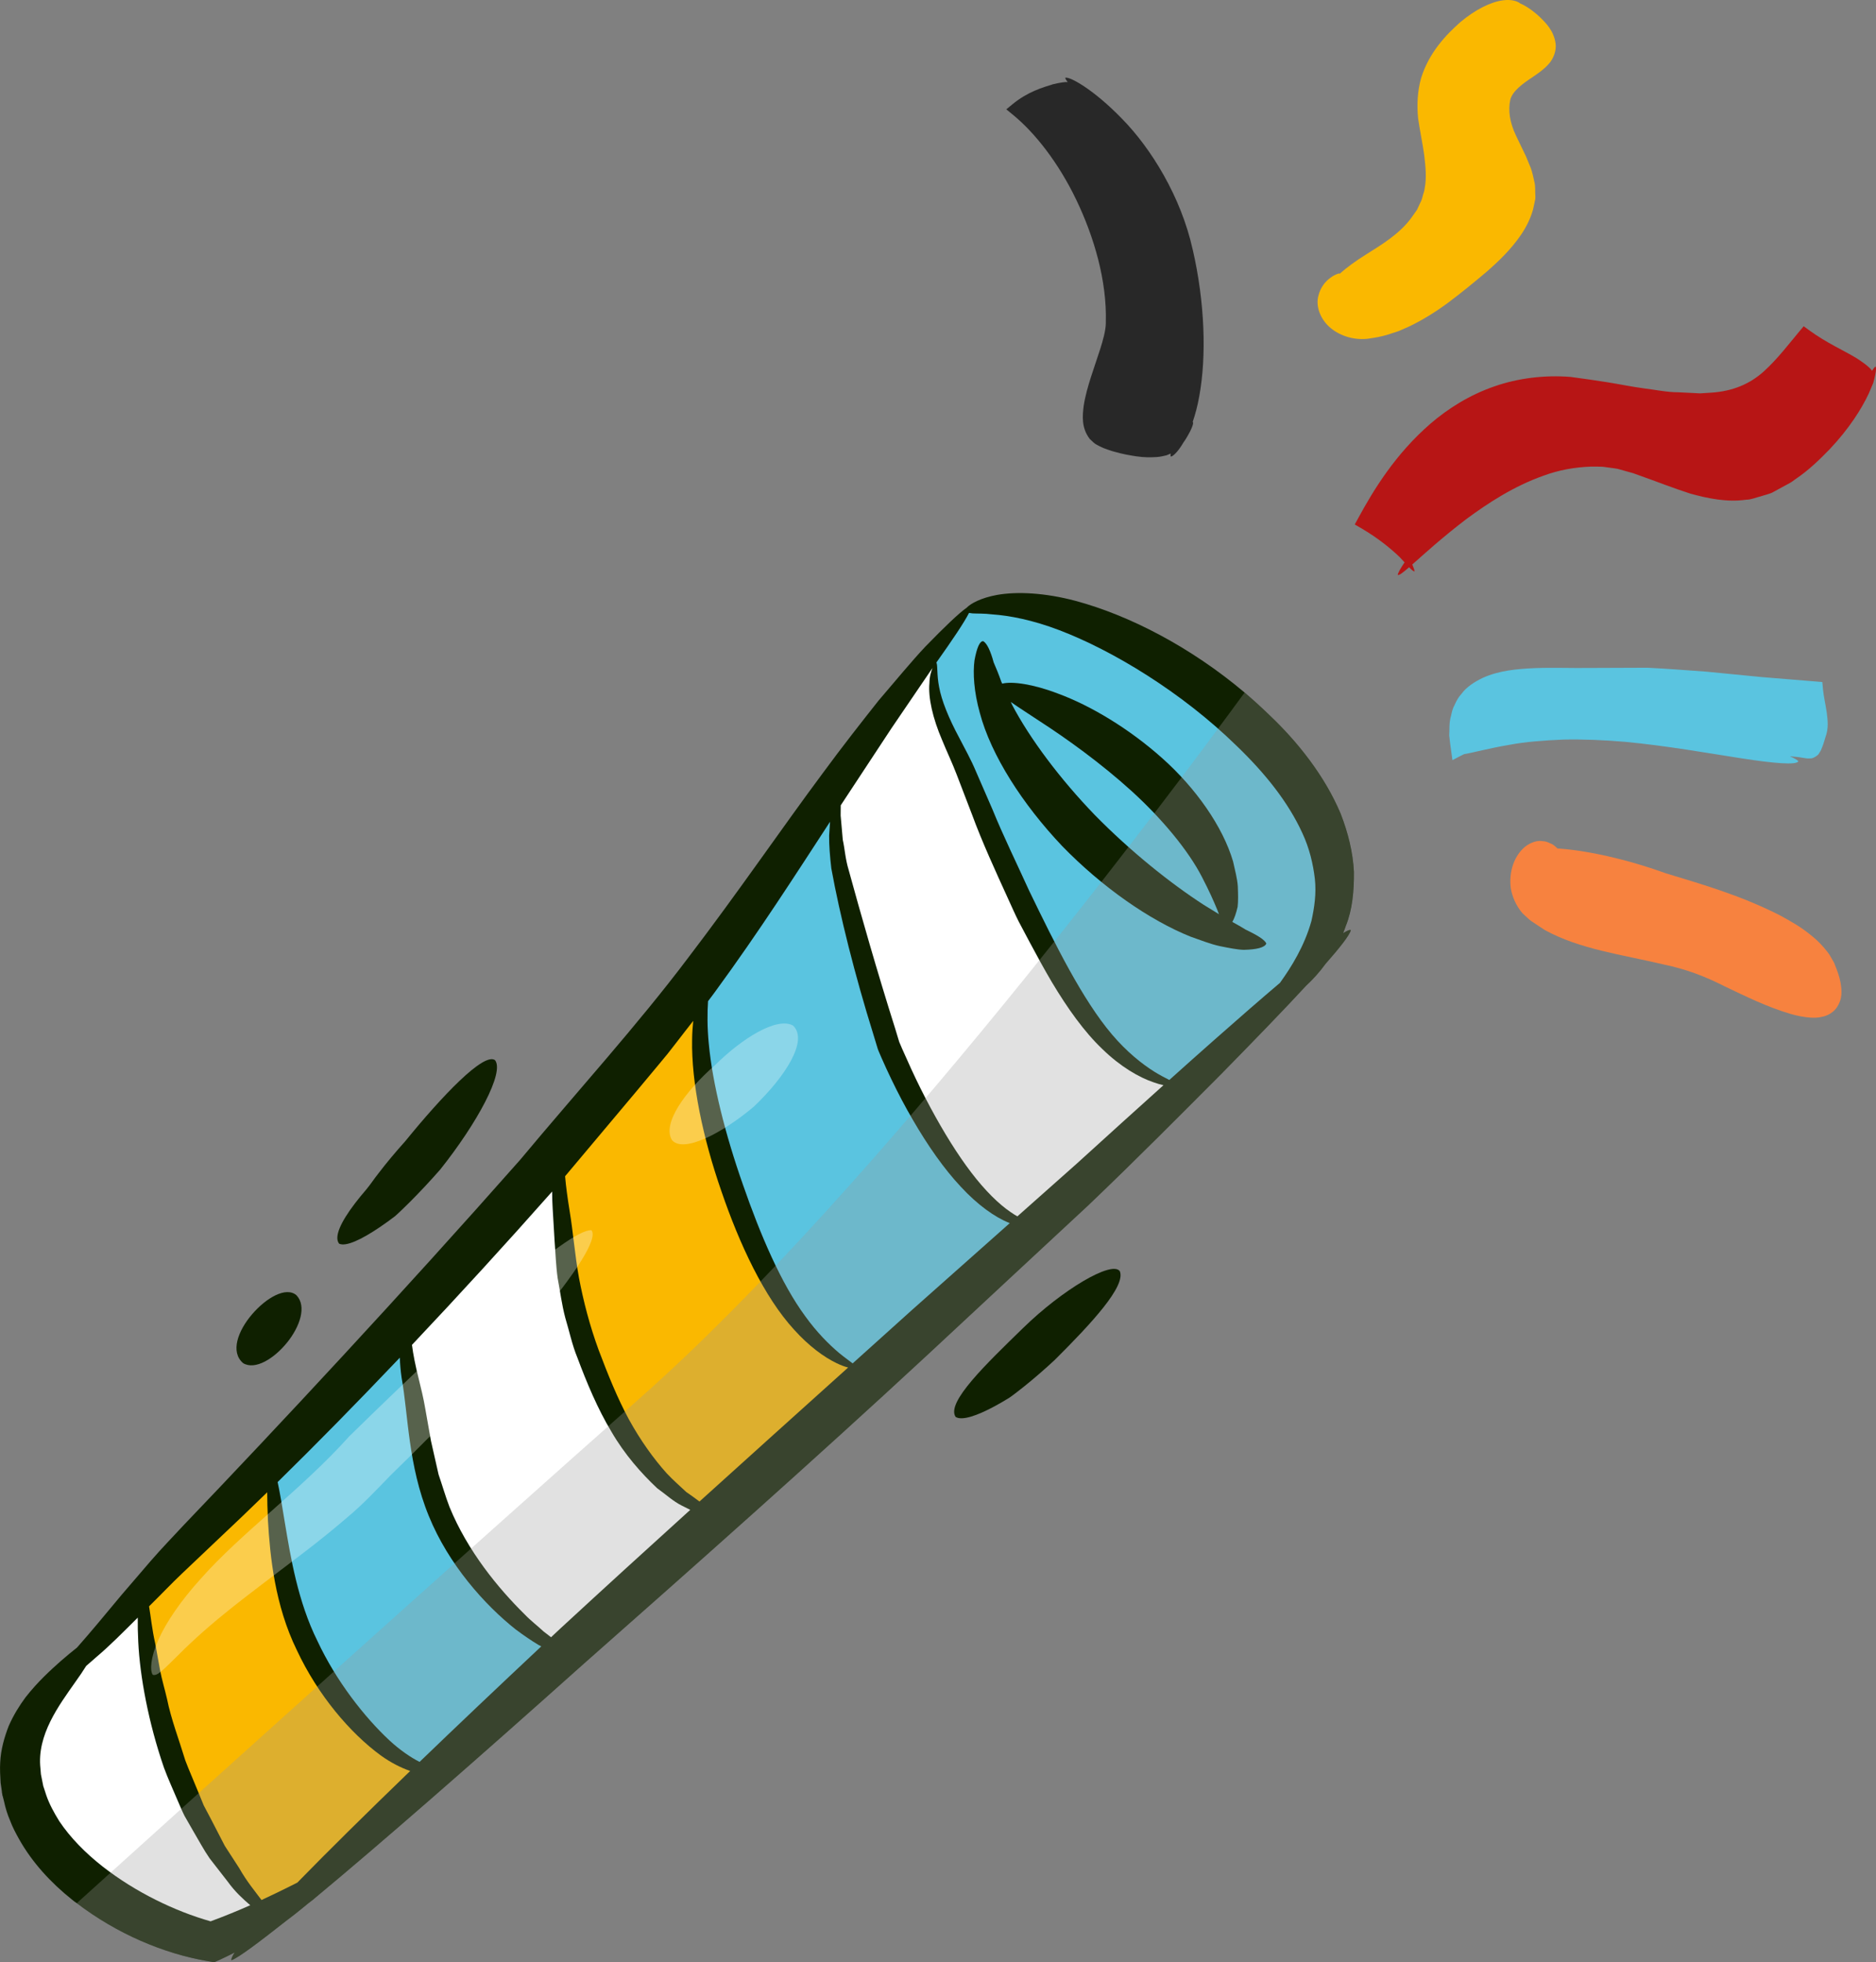 <?xml version="1.0" encoding="UTF-8"?>
<svg xmlns="http://www.w3.org/2000/svg" width="130" height="136" viewBox="0 0 130 136" fill="none">
  <rect x="0" y="0" width="130" height="136" fill="#808080" stroke="none"/>
  <g clip-path="url(#clip0_51_745)">
    <path d="M126.579 49.339C126.501 48.802 126.372 48.253 126.328 47.791L126.279 47.269L125.712 47.223C124.571 47.13 123.363 47.031 122.113 46.929C120.853 46.807 119.554 46.679 118.234 46.55C116.889 46.455 115.516 46.343 114.163 46.279C112.822 46.284 111.486 46.287 110.179 46.294C108.908 46.312 107.626 46.258 106.371 46.305C105.121 46.36 103.865 46.469 102.724 46.993C102.17 47.264 101.623 47.608 101.268 48.098C101.06 48.319 100.926 48.574 100.811 48.833C100.67 49.081 100.608 49.337 100.557 49.587C100.404 50.086 100.454 50.547 100.426 50.973C100.465 51.391 100.522 51.772 100.571 52.117L100.649 52.683L101.144 52.424C101.25 52.367 101.353 52.317 101.456 52.267C102.041 52.178 103.158 51.86 104.647 51.613C105.711 51.41 106.979 51.318 108.333 51.258C109.691 51.23 111.146 51.289 112.602 51.413C115.518 51.687 118.441 52.212 120.683 52.559C122.923 52.906 124.48 53.039 124.623 52.763C124.555 52.671 124.344 52.554 124.036 52.419C124.093 52.419 124.142 52.426 124.203 52.426L124.158 52.429C124.337 52.45 124.517 52.452 124.708 52.485L125.011 52.533C125.13 52.549 125.224 52.581 125.457 52.561C125.61 52.597 126.034 52.328 126.06 52.198C126.189 52.019 126.229 51.891 126.274 51.774C126.38 51.51 126.427 51.306 126.508 51.059L126.48 51.139C126.748 50.452 126.643 49.889 126.582 49.344L126.579 49.339Z" fill="#5AC4E0"></path>
    <path d="M129.962 25.402C129.899 25.445 129.817 25.557 129.723 25.697C129.646 25.555 129.293 25.229 128.629 24.812C127.833 24.322 126.579 23.774 125.354 22.879L124.989 22.611L124.686 22.972C123.961 23.837 123.189 24.865 122.238 25.73C121.27 26.608 120.087 27.11 118.605 27.212L118.014 27.25C117.932 27.254 117.777 27.271 117.756 27.261L117.469 27.245C117.084 27.226 116.697 27.207 116.305 27.188C115.527 27.188 114.72 27.015 113.91 26.915C113.106 26.81 112.247 26.632 111.407 26.496C110.543 26.358 109.768 26.249 108.829 26.123C107.035 25.982 105.189 26.203 103.516 26.793C101.839 27.376 100.357 28.305 99.134 29.356C96.68 31.482 95.183 33.96 94.126 35.898L93.879 36.35L94.297 36.592C95.526 37.305 96.41 38.055 96.988 38.606C97.117 38.742 97.227 38.863 97.331 38.977C97.042 39.401 96.873 39.715 96.857 39.842C96.932 39.907 97.202 39.702 97.646 39.315C97.828 39.503 97.953 39.612 98.028 39.6C98.016 39.503 97.958 39.338 97.866 39.124C98.671 38.411 99.93 37.256 101.627 35.965C103.086 34.89 104.873 33.706 106.96 32.969C107.998 32.581 109.117 32.381 110.238 32.34C110.519 32.346 110.805 32.334 111.08 32.352L111.876 32.459C112.137 32.481 112.463 32.609 112.754 32.679L113.163 32.793L113.595 32.949C114.736 33.347 115.912 33.82 117.122 34.207C118.363 34.552 119.685 34.823 121.01 34.633C121.334 34.637 121.672 34.48 121.998 34.404C122.304 34.298 122.688 34.229 122.912 34.083C123.161 33.948 123.407 33.815 123.649 33.682L124.011 33.486C124.229 33.363 124.273 33.306 124.41 33.215C125.365 32.574 126.112 31.829 126.793 31.131C128.133 29.713 129.005 28.332 129.502 27.266C129.615 26.998 129.72 26.755 129.81 26.539C129.871 26.323 129.916 26.135 129.948 25.977C130.012 25.659 130.019 25.462 129.963 25.404L129.962 25.402Z" fill="#B71515"></path>
    <path d="M75.53 30.453C75.523 30.443 75.517 30.433 75.51 30.424C75.505 30.419 75.5 30.414 75.495 30.41L75.53 30.453Z" fill="#0F2000"></path>
    <path d="M82.649 17.298C81.839 13.62 79.747 10.262 77.761 8.241C75.756 6.165 74.054 5.252 73.812 5.397C73.83 5.464 73.894 5.568 73.983 5.687C73.811 5.673 73.466 5.719 72.959 5.842C72.264 6.063 71.226 6.344 70.137 7.245L69.733 7.578L70.194 7.956C71.724 9.209 73.354 11.285 74.584 13.853C75.807 16.402 76.716 19.462 76.629 22.349V22.373V22.408C76.624 22.899 76.436 23.574 76.237 24.201C76.021 24.855 75.807 25.5 75.598 26.132C75.392 26.783 75.201 27.438 75.094 28.136C75.016 28.8 74.918 29.634 75.514 30.421C75.666 30.572 75.871 30.767 76.009 30.829C76.157 30.905 76.308 30.988 76.45 31.047C76.726 31.151 76.996 31.252 77.256 31.316C77.778 31.468 78.272 31.556 78.754 31.628C79.284 31.706 79.688 31.703 80.158 31.677C80.381 31.665 80.616 31.604 80.825 31.559C80.928 31.513 81.031 31.477 81.128 31.435C81.112 31.516 81.109 31.582 81.123 31.632C81.2 31.691 81.591 31.389 82.006 30.671C82.006 30.669 82.008 30.666 82.01 30.664C82.227 30.37 82.356 30.099 82.471 29.898C82.642 29.549 82.712 29.325 82.663 29.244C82.657 29.245 82.649 29.254 82.644 29.256C82.826 28.727 82.989 28.125 83.105 27.461C83.614 24.691 83.495 20.958 82.651 17.294L82.649 17.298Z" fill="#282828"></path>
    <path d="M106.243 5.317C106.605 5.069 106.986 4.812 107.319 4.434C107.66 4.068 107.863 3.486 107.798 3.013C107.662 2.085 107.08 1.555 106.697 1.172C106.136 0.654 105.661 0.371 105.34 0.237C105.196 0.109 104.793 -0.062 104.156 0.021C103.314 0.13 102.241 0.656 101.193 1.538C100.193 2.42 99.022 3.654 98.474 5.419C98.233 6.303 98.172 7.233 98.27 8.21C98.39 9.048 98.582 9.941 98.692 10.741C98.791 11.554 98.866 12.353 98.721 13.069C98.709 13.256 98.627 13.42 98.585 13.596C98.543 13.775 98.488 13.941 98.406 14.082L98.195 14.536L97.84 15.042C97.016 16.202 95.73 16.965 94.605 17.674C93.915 18.105 93.313 18.549 92.816 18.989C92.816 18.973 92.823 18.956 92.816 18.944C92.698 18.975 92.471 19.037 92.177 19.265C91.869 19.491 91.501 19.886 91.35 20.539C91.182 21.193 91.459 22.049 92.102 22.642C92.745 23.229 93.719 23.586 94.755 23.481C95.321 23.398 95.648 23.35 96.174 23.191C96.422 23.11 96.673 23.027 96.929 22.944C97.162 22.841 97.401 22.737 97.639 22.632C98.584 22.182 99.505 21.605 100.386 20.953C101.271 20.285 102.104 19.608 102.978 18.87C103.844 18.117 104.705 17.294 105.405 16.266C105.753 15.755 106.049 15.173 106.229 14.538L106.337 14.048L106.387 13.803L106.391 13.787L106.396 13.679V13.653L106.394 13.601L106.391 13.497C106.368 13.204 106.41 12.976 106.333 12.631C106.257 12.298 106.183 11.925 106.075 11.637L105.737 10.821C105.504 10.336 105.272 9.858 105.046 9.385C104.623 8.484 104.494 7.657 104.659 6.907C104.816 6.306 105.525 5.787 106.246 5.317H106.243Z" fill="#FAB800"></path>
    <path d="M127.549 68.129C127.462 67.645 127.302 67.245 127.143 66.845L127.114 66.769L127.06 66.66L127.041 66.629L126.967 66.501L126.821 66.246C126.732 66.08 126.534 65.859 126.389 65.673C126.065 65.298 125.762 65.024 125.422 64.76C124.762 64.222 124.055 63.831 123.362 63.45C120.568 62.021 117.756 61.236 115.441 60.527C113.137 59.691 110.989 59.2 109.467 58.972C108.864 58.885 108.347 58.832 107.923 58.803C107.883 58.765 107.854 58.73 107.803 58.69C107.701 58.594 107.579 58.504 107.42 58.447C107.27 58.373 107.107 58.302 106.903 58.299C106.506 58.226 106.044 58.401 105.676 58.689C104.947 59.298 104.544 60.371 104.692 61.564C104.793 62.156 105.055 62.765 105.495 63.288L105.87 63.636C105.943 63.699 105.978 63.743 106.086 63.819L106.272 63.944C106.523 64.111 106.779 64.28 107.039 64.453C109.477 65.794 112.377 66.153 115.307 66.85C116.811 67.164 118.103 67.642 119.547 68.377C120.989 69.062 122.451 69.792 124.114 70.282C124.536 70.398 124.975 70.498 125.476 70.529C125.727 70.541 125.995 70.543 126.307 70.462C126.605 70.4 126.98 70.213 127.23 69.899C127.73 69.218 127.615 68.586 127.548 68.13L127.549 68.129Z" fill="#F7823F"></path>
    <path d="M93.065 64.679C93.374 64.486 93.555 64.416 93.61 64.472C93.513 64.819 92.898 65.619 91.849 66.81C91.416 67.406 90.956 67.904 90.508 68.318C89 69.953 86.988 72.029 84.614 74.45C81.945 77.122 78.859 80.249 75.408 83.543C71.901 86.796 68.13 90.312 64.232 93.938C56.423 101.176 48.013 108.636 40.455 115.308C32.967 122.007 26.29 127.847 21.779 131.584L21.737 131.625C21.458 131.832 21.206 132.039 20.955 132.248C20.634 132.511 20.27 132.802 19.878 133.092C17.908 134.642 16.553 135.667 16.038 135.86C16.01 135.764 16.093 135.584 16.261 135.322C15.912 135.501 15.548 135.681 15.184 135.848L14.834 136L14.372 135.917C11.328 135.391 8.114 134.034 5.32 131.903C5.194 131.82 5.083 131.737 4.971 131.641C3.533 130.491 2.233 129.093 1.312 127.447C1.089 127.045 0.866 126.631 0.697 126.173C0.516 125.759 0.376 125.302 0.279 124.845L0.195 124.513L0.167 124.43L0.153 124.32L0.139 124.279L0.125 124.127L0.042 123.559C0.014 123.129 -0.014 122.577 0.014 122.147C0.056 121.248 0.307 120.389 0.601 119.628C0.935 118.867 1.341 118.216 1.761 117.648C2.627 116.54 3.506 115.751 4.219 115.115C4.639 114.754 5.001 114.45 5.337 114.188C6.245 113.163 7.278 111.919 8.438 110.521C9.067 109.787 9.737 109.012 10.436 108.194C11.204 107.309 11.958 106.532 12.768 105.661C19.347 98.782 27.814 89.703 36.041 80.388C40.022 75.613 44.185 71.031 47.665 66.41C51.143 61.855 54.216 57.344 56.998 53.608C58.381 51.725 59.708 50.037 60.88 48.556C62.124 47.103 63.171 45.83 64.108 44.832C65.491 43.407 66.469 42.48 66.986 42.119C67.264 41.83 67.963 41.441 69.081 41.234C70.478 40.984 72.421 41.081 74.544 41.648C78.245 42.646 82.492 44.831 86.251 48.001C86.824 48.486 87.383 48.998 87.927 49.523C89.939 51.42 91.811 53.8 92.9 56.388C93.417 57.717 93.753 59.073 93.821 60.416C93.835 61.759 93.71 63.06 93.262 64.166C93.206 64.346 93.137 64.511 93.067 64.679H93.065Z" fill="#0F2000"></path>
    <path d="M14.594 133.161C12.118 132.459 9.394 131.144 7.116 129.366C5.929 128.436 4.874 127.368 4.104 126.215C3.742 125.628 3.419 125.038 3.209 124.429L3.061 123.973C3.043 123.926 2.991 123.759 3.003 123.811L2.947 123.53L2.836 122.972L2.803 122.568C2.54 120.237 4.102 118.174 5.215 116.583C5.503 116.183 5.757 115.807 5.973 115.46C6.208 115.254 6.45 115.044 6.705 114.821C7.586 114.077 8.516 113.139 9.546 112.112C9.539 112.607 9.549 113.166 9.58 113.779C9.695 116.202 10.293 119.415 11.361 122.51C11.641 123.276 11.988 124.023 12.301 124.767C12.467 125.136 12.611 125.509 12.793 125.863C12.989 126.208 13.184 126.548 13.378 126.884C13.773 127.551 14.12 128.21 14.529 128.8C14.972 129.368 15.391 129.908 15.78 130.409C16.302 131.133 16.861 131.634 17.342 132.045C16.503 132.419 15.576 132.797 14.595 133.161H14.594Z" fill="white"></path>
    <path d="M20.662 130.416L20.711 130.373C20.674 130.409 20.643 130.442 20.606 130.476C20.415 130.573 20.235 130.663 20.025 130.768C19.469 131.046 18.817 131.36 18.122 131.684C17.685 131.097 17.09 130.385 16.586 129.489C16.271 129.001 15.933 128.479 15.578 127.931C15.273 127.342 14.956 126.726 14.627 126.091C14.459 125.775 14.29 125.454 14.12 125.131C13.98 124.791 13.839 124.448 13.698 124.103C13.421 123.411 13.109 122.72 12.843 122.015C12.404 120.567 11.857 119.153 11.575 117.752C11.415 117.058 11.213 116.394 11.091 115.747C10.974 115.098 10.862 114.482 10.758 113.909C10.528 112.899 10.45 112.022 10.329 111.33C10.369 111.289 10.409 111.251 10.451 111.21C11.138 110.535 11.9 109.731 12.622 109.047C13.405 108.303 14.221 107.527 15.071 106.723C16.175 105.69 17.335 104.576 18.516 103.426C18.518 103.996 18.535 104.652 18.568 105.394C18.713 107.841 19.042 111.256 20.575 114.378C22.023 117.474 24.268 120.123 26.407 121.68C27.105 122.179 27.797 122.522 28.424 122.741C25.36 125.701 22.712 128.315 20.664 130.416H20.662Z" fill="#FAB800"></path>
    <path d="M29.076 122.113C28.455 121.797 27.733 121.309 26.983 120.618C25.259 119.013 23.291 116.502 21.997 113.731C20.638 110.999 20.138 107.916 19.741 105.542C19.563 104.413 19.396 103.45 19.239 102.717C21.936 100.071 24.787 97.168 27.706 94.095C27.722 94.535 27.759 94.996 27.83 95.486C28.29 98.01 28.273 101.557 29.718 105.076C31.08 108.424 33.589 111.235 35.738 112.933C36.294 113.348 36.818 113.706 37.308 114C37.379 114.038 37.44 114.069 37.51 114.103C34.486 116.941 31.643 119.638 29.076 122.111V122.113Z" fill="#5AC4E0"></path>
    <path d="M38.912 112.79C38.665 113.021 38.429 113.242 38.186 113.472C38.02 113.344 37.849 113.211 37.665 113.07C37.273 112.699 36.797 112.347 36.353 111.882C34.533 110.089 32.404 107.506 31.148 104.441C30.858 103.681 30.648 102.936 30.391 102.192C30.213 101.402 30.035 100.622 29.865 99.866C29.727 99.093 29.595 98.344 29.469 97.629C29.347 96.906 29.168 96.176 29.016 95.562C28.786 94.652 28.63 93.865 28.548 93.209C31.768 89.799 35.048 86.216 38.261 82.582C38.261 82.962 38.273 83.355 38.299 83.771C38.341 84.465 38.384 85.216 38.431 86.009C38.497 86.827 38.52 87.702 38.645 88.593C38.814 89.478 38.926 90.401 39.17 91.327C39.445 92.234 39.651 93.23 40.009 94.09C40.657 95.826 41.422 97.658 42.366 99.22C43.284 100.808 44.451 102.121 45.54 103.145C46.16 103.592 46.656 104.054 47.233 104.342C47.445 104.444 47.642 104.546 47.832 104.643C44.77 107.416 41.769 110.155 38.912 112.792V112.79Z" fill="white"></path>
    <path d="M48.47 104.065C48.189 103.854 47.891 103.635 47.553 103.404C47.142 103.015 46.663 102.605 46.203 102.113C45.296 101.103 44.383 99.833 43.58 98.373C42.782 96.897 42.136 95.289 41.485 93.567C40.868 91.882 40.44 90.229 40.123 88.576C39.83 86.952 39.717 85.381 39.478 83.961C39.327 83.026 39.217 82.213 39.159 81.521C40.825 79.536 42.49 77.553 44.131 75.6C44.608 75.028 45.082 74.459 45.554 73.893L46.271 73.026L46.942 72.164C47.308 71.684 47.674 71.22 48.039 70.752C47.996 71.166 47.965 71.599 47.961 72.067C47.904 75.035 48.712 78.894 49.997 82.579C51.245 86.229 52.95 89.891 55.031 92.159C56.054 93.299 57.118 94.067 57.959 94.471C58.289 94.633 58.548 94.721 58.773 94.778C55.35 97.859 51.882 100.979 48.471 104.066L48.47 104.065Z" fill="#FAB800"></path>
    <path d="M63.136 90.845C61.802 92.048 60.449 93.268 59.086 94.492C58.844 94.307 58.513 94.072 58.135 93.761C57.456 93.187 56.609 92.35 55.794 91.216C54.132 88.957 52.69 85.59 51.481 82.1C50.265 78.649 49.37 75.09 49.117 72.34C49.003 71.181 49.013 70.187 49.065 69.388C49.229 69.168 49.4 68.954 49.56 68.727C52.631 64.532 55.19 60.52 57.52 56.951C57.499 57.248 57.484 57.567 57.456 57.912C57.449 58.581 57.512 59.368 57.608 60.187C58.194 63.417 59.24 67.59 60.527 71.71L60.762 72.484L60.821 72.678L60.863 72.793L60.882 72.84L60.922 72.935L61.084 73.313C61.306 73.815 61.53 74.31 61.767 74.797C62.236 75.772 62.732 76.716 63.255 77.61C64.293 79.401 65.416 81.008 66.583 82.252C67.738 83.505 68.947 84.366 69.936 84.755C69.952 84.76 69.963 84.762 69.978 84.767C67.764 86.734 65.479 88.765 63.135 90.845H63.136Z" fill="#5AC4E0"></path>
    <path d="M74.657 80.611C73.318 81.8 71.921 83.041 70.501 84.302C70.351 84.216 70.196 84.123 70.036 84.009C69.222 83.462 68.263 82.52 67.308 81.267C66.352 80.016 65.39 78.464 64.472 76.754C64.014 75.9 63.565 75.004 63.142 74.082C62.934 73.622 62.725 73.156 62.516 72.688L62.366 72.336L62.328 72.248L62.314 72.215L62.26 72.039L62.034 71.292C60.776 67.319 59.635 63.307 58.809 60.293C58.571 59.51 58.545 58.847 58.402 58.21C58.346 57.574 58.296 57.008 58.254 56.524C58.257 56.26 58.261 56.026 58.261 55.813C58.275 55.793 58.29 55.77 58.304 55.748C59.565 53.832 60.731 52.062 61.778 50.47C62.847 48.9 63.795 47.505 64.598 46.325C64.605 46.316 64.61 46.306 64.617 46.297C64.525 46.544 64.411 46.881 64.406 47.333C64.309 48.334 64.632 49.775 65.286 51.295C65.594 52.055 65.981 52.857 66.301 53.699C66.638 54.576 66.993 55.501 67.359 56.457C68.069 58.386 68.98 60.362 69.883 62.347C70.121 62.858 70.308 63.305 70.591 63.866C70.846 64.344 71.098 64.822 71.349 65.295C71.856 66.246 72.368 67.186 72.9 68.085C73.972 69.877 75.129 71.509 76.39 72.707C77.636 73.924 78.933 74.673 79.937 75.011C80.196 75.106 80.424 75.168 80.625 75.211C78.763 76.883 76.777 78.683 74.659 80.608L74.657 80.611Z" fill="white"></path>
    <path d="M90.881 63.816C90.39 65.595 89.453 67.058 88.766 68.02C88.742 68.054 88.726 68.08 88.702 68.113C87.404 69.214 85.887 70.532 84.189 72.034C83.199 72.907 82.131 73.86 81.029 74.85C80.741 74.702 80.382 74.519 79.987 74.274C79.137 73.741 78.078 72.9 77.057 71.696C75.018 69.293 73.131 65.483 71.32 61.741C70.449 59.824 69.518 57.927 68.778 56.107C68.385 55.204 68.005 54.328 67.642 53.494C67.275 52.614 66.855 51.882 66.479 51.149C65.725 49.744 65.246 48.541 65.075 47.607C64.906 46.731 64.99 46.142 64.89 45.914C66.01 44.335 66.801 43.163 67.15 42.48C67.223 42.494 67.305 42.504 67.399 42.513C67.731 42.533 68.186 42.509 68.771 42.582C69.921 42.661 71.541 42.96 73.406 43.676C77.106 45.083 81.894 47.982 85.673 51.673C87.655 53.575 89.266 55.589 90.247 57.736C90.743 58.799 90.992 59.876 91.114 60.903C91.228 61.935 91.078 62.91 90.881 63.814V63.816Z" fill="#5AC4E0"></path>
    <path d="M86.274 64.401C86.011 64.239 85.711 64.068 85.396 63.897C85.532 63.661 85.657 63.314 85.763 62.852C85.808 62.468 85.798 61.977 85.775 61.422C85.737 60.874 85.584 60.335 85.448 59.709C84.741 57.289 82.853 54.609 80.541 52.55C78.223 50.481 75.556 48.897 73.337 48.079C71.57 47.399 70.135 47.214 69.449 47.38C69.43 47.337 69.405 47.29 69.386 47.247C69.212 46.746 69.027 46.296 68.857 45.908C68.647 45.135 68.4 44.589 68.134 44.437C67.898 44.422 67.691 44.879 67.528 45.771C67.411 46.65 67.489 47.943 67.897 49.403C68.677 52.353 70.879 55.76 73.594 58.627C76.348 61.466 79.661 63.78 82.508 64.919C83.243 65.174 83.875 65.43 84.519 65.571C85.166 65.702 85.735 65.818 86.186 65.83C87.078 65.811 87.639 65.675 87.752 65.395C87.641 65.119 87.092 64.8 86.27 64.403L86.274 64.401ZM83.386 62.693C81.1 61.214 78.332 58.999 75.875 56.495C73.439 53.972 71.36 51.178 70.144 48.866C70.112 48.79 70.076 48.722 70.043 48.65C70.569 49.021 71.266 49.465 72.076 50.003C73.922 51.197 76.296 52.901 78.419 54.828C80.538 56.758 82.341 58.939 83.286 60.77C83.781 61.723 84.079 62.394 84.358 63.067C84.394 63.176 84.432 63.266 84.471 63.361C84.126 63.148 83.769 62.929 83.384 62.693H83.386Z" fill="#0F2000"></path>
    <path d="M26.334 85.04C26.661 84.819 27.004 84.572 27.356 84.305C27.696 84.008 28.039 83.666 28.391 83.319C29.093 82.618 29.814 81.845 30.509 81.053C33.061 77.845 34.98 74.314 34.301 73.475C33.523 72.921 30.645 75.943 28.081 79.096C27.421 79.831 26.788 80.585 26.221 81.328C25.928 81.695 25.686 82.073 25.4 82.418C25.104 82.762 24.832 83.093 24.59 83.412C23.622 84.686 23.129 85.725 23.5 86.196C23.968 86.415 25.027 85.927 26.335 85.04H26.334Z" fill="#0F2000"></path>
    <path d="M19.898 93.044C20.779 91.948 21.272 90.533 20.542 89.768C19.824 89.149 18.441 89.944 17.457 91.102C16.49 92.234 15.94 93.707 16.853 94.48C17.692 94.973 18.995 94.16 19.898 93.042V93.044Z" fill="#0F2000"></path>
    <path d="M70.907 92.029C68.364 94.511 65.538 97.201 66.223 98.204C66.658 98.473 67.676 98.138 68.944 97.453C69.261 97.282 69.593 97.089 69.936 96.878C70.273 96.644 70.614 96.371 70.966 96.093C71.665 95.532 72.387 94.906 73.084 94.259C75.676 91.68 78.028 89.128 77.599 88.103C77.057 87.344 73.617 89.383 70.907 92.031V92.029Z" fill="#0F2000"></path>
    <g opacity="0.3">
      <path d="M10.584 116.072C10.887 116.2 11.352 115.686 12.165 114.894C12.961 114.089 14.113 112.997 15.632 111.775C17.142 110.545 18.992 109.181 21.007 107.639C22.01 106.871 23.054 106.039 24.094 105.141C25.142 104.27 26.165 103.176 27.102 102.211C34.697 94.87 41.95 86.408 40.981 85.26C39.339 85.188 31.796 92.112 24.203 99.546C20.934 103.2 16.694 106.263 13.93 109.397C12.535 110.931 11.51 112.44 10.969 113.66C10.427 114.89 10.38 115.786 10.585 116.074L10.584 116.072Z" fill="white"></path>
    </g>
    <g opacity="0.3">
      <path d="M46.573 79.025C47.36 79.926 50.015 78.573 52.243 76.694C54.397 74.642 56.05 72.101 54.948 71.073C53.831 70.47 51.443 71.944 49.544 73.825C47.48 75.627 45.852 77.896 46.571 79.025H46.573Z" fill="white"></path>
    </g>
    <g style="mix-blend-mode:multiply" opacity="0.3">
      <path d="M93.065 64.679C93.374 64.485 93.555 64.416 93.61 64.472C93.513 64.819 92.898 65.619 91.849 66.81C91.416 67.405 90.956 67.904 90.508 68.318C89 69.953 86.988 72.029 84.614 74.45C81.945 77.121 78.858 80.249 75.408 83.543C71.901 86.796 68.13 90.312 64.232 93.938C56.423 101.175 48.013 108.636 40.455 115.308C32.967 122.007 26.29 127.847 21.779 131.584L21.737 131.625C21.458 131.832 21.206 132.039 20.955 132.248C20.634 132.51 20.27 132.802 19.878 133.092C17.908 134.642 16.553 135.667 16.038 135.86C16.01 135.764 16.093 135.584 16.261 135.322C15.912 135.501 15.548 135.681 15.184 135.848L14.834 136L14.372 135.917C11.327 135.391 8.114 134.034 5.32 131.903C13.799 124.235 30.843 108.872 44.407 96.844C60.738 82.38 81.093 55.059 86.248 47.999C86.82 48.484 87.38 48.996 87.923 49.521C89.935 51.418 91.808 53.798 92.896 56.386C93.413 57.715 93.75 59.072 93.818 60.414C93.832 61.757 93.706 63.058 93.258 64.164C93.203 64.344 93.133 64.51 93.063 64.677L93.065 64.679Z" fill="#999999"></path>
    </g>
  </g>
  <defs>
    <clipPath id="clip0_51_745">
      <rect width="130" height="136" fill="white"></rect>
    </clipPath>
  </defs>
</svg>
